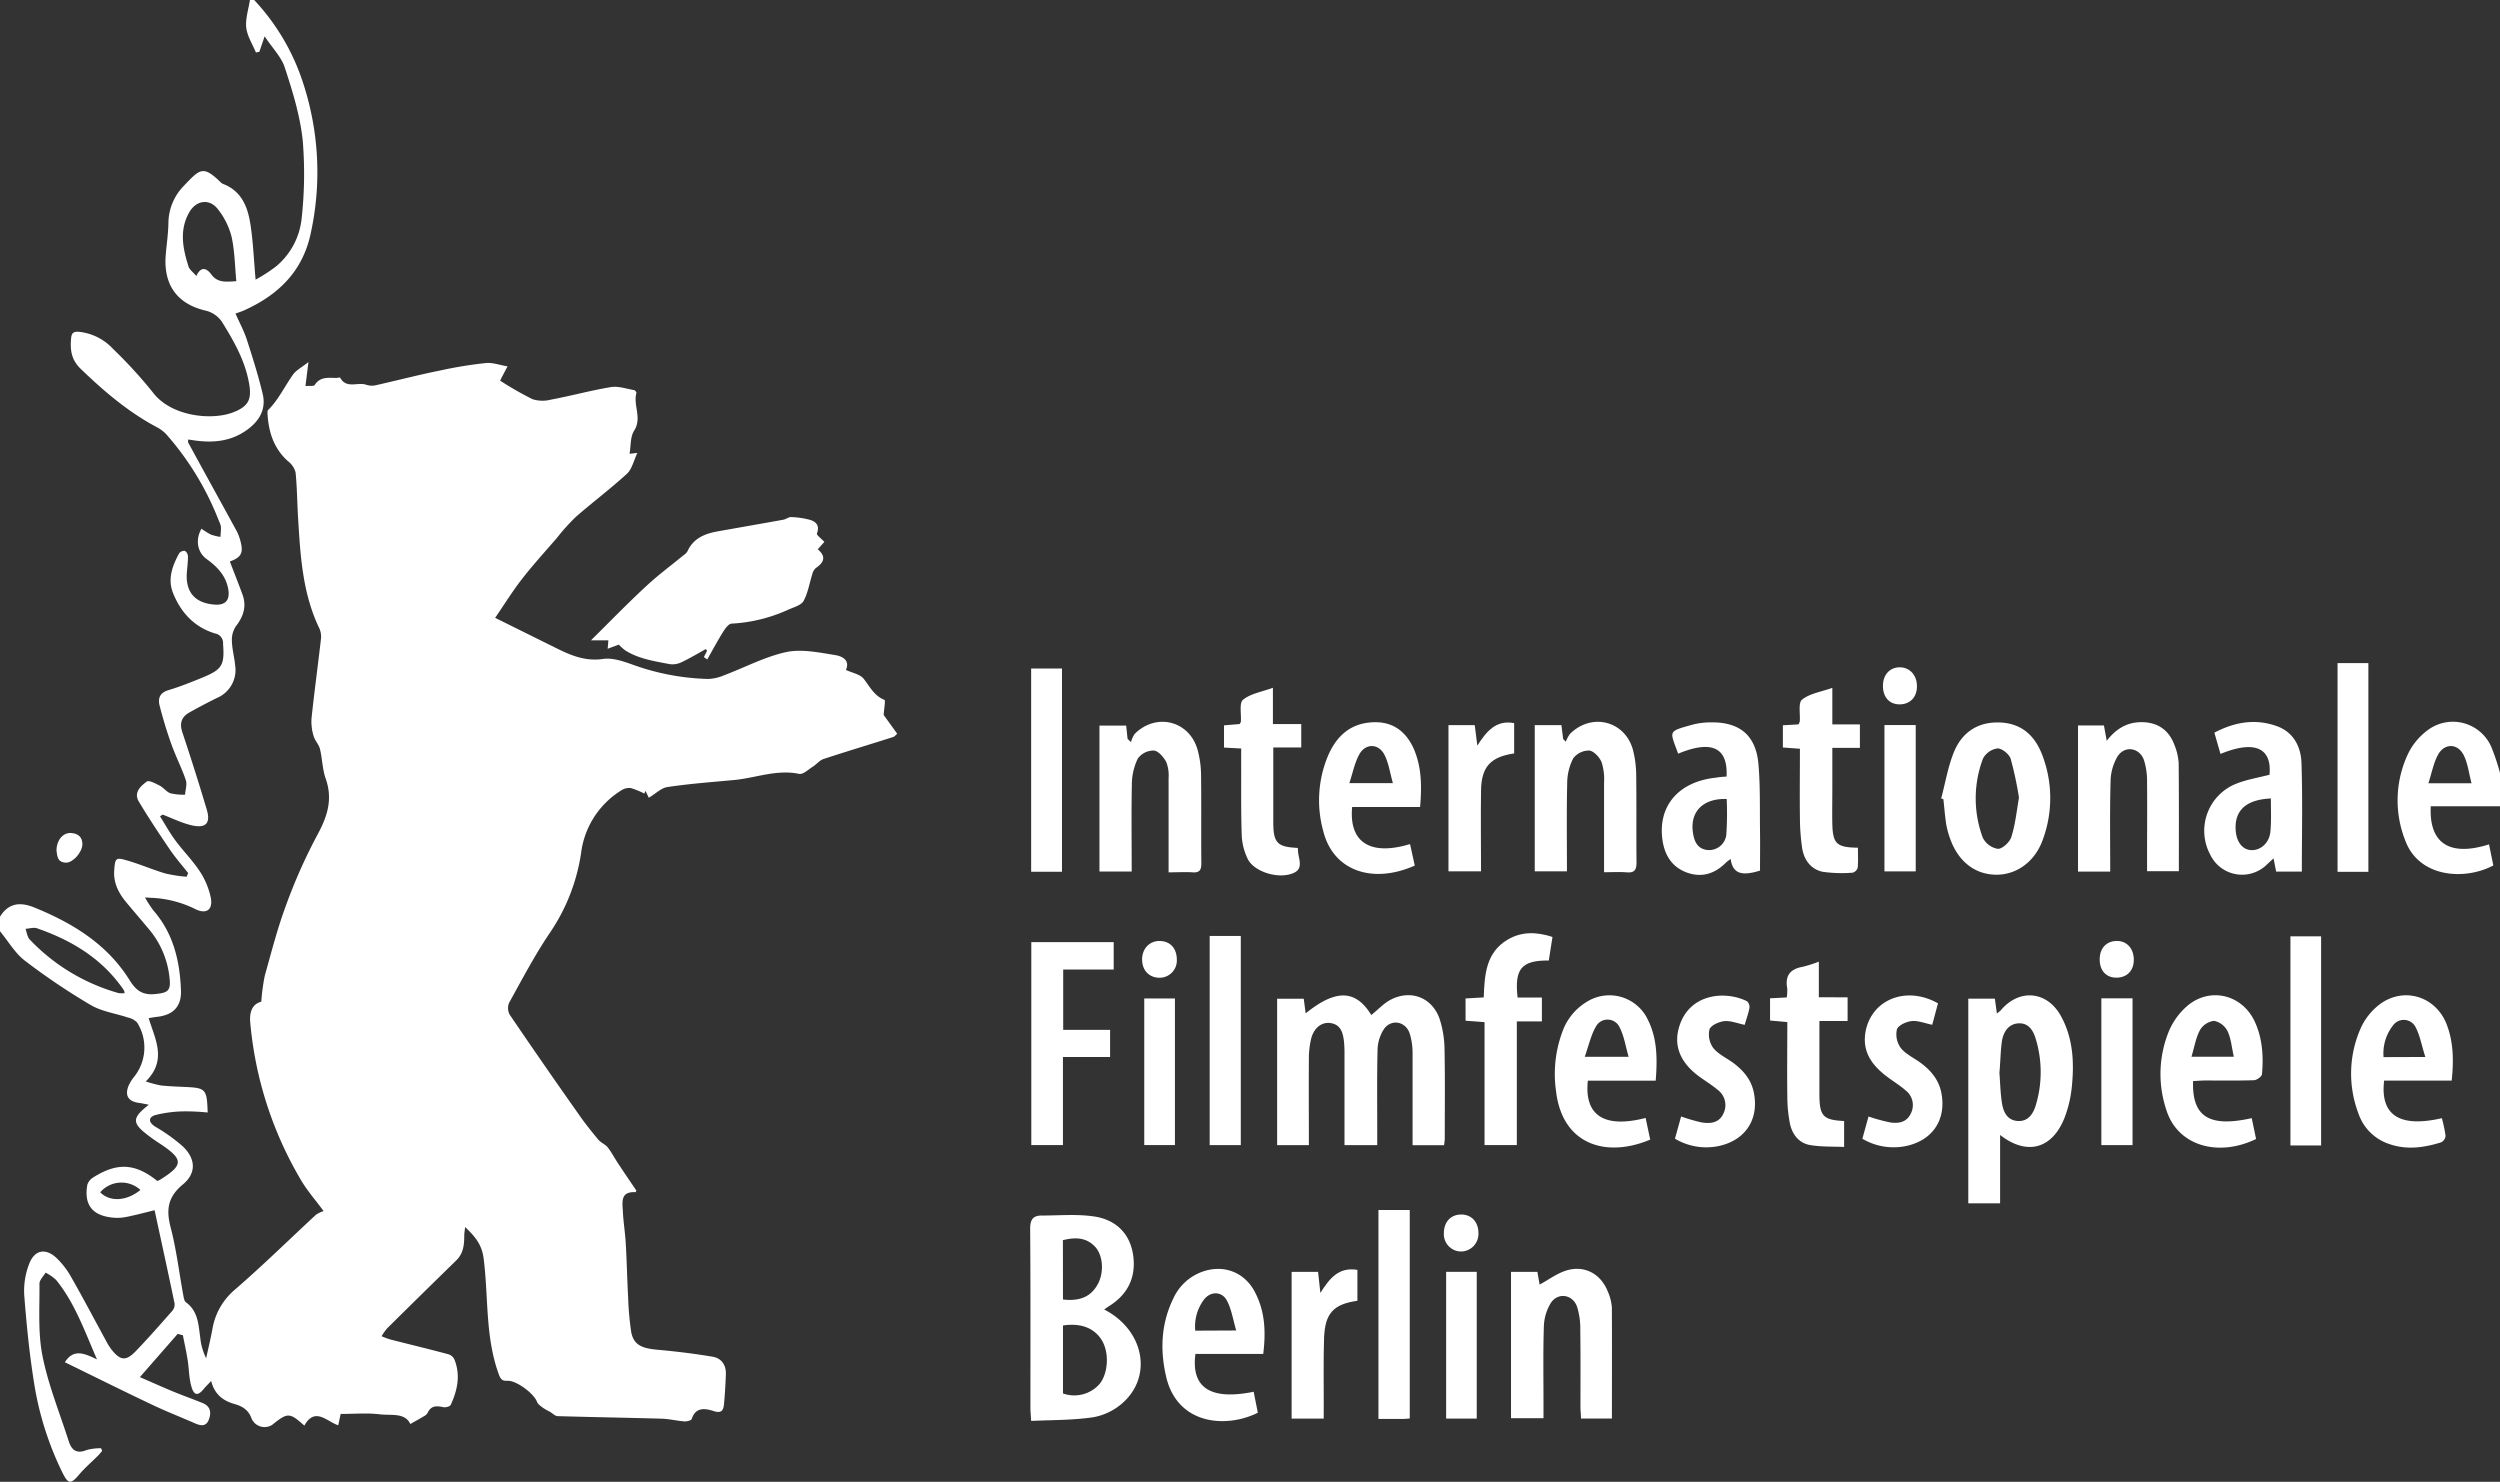<svg id="Layer_1" data-name="Layer 1" xmlns="http://www.w3.org/2000/svg" viewBox="0 0 674.85 400"><rect x="0" y="0" width="674.85" height="400" fill="#333333" stroke="none"/><defs><style>.cls-1{fill:#fff;}</style></defs><title>_</title><g id="VmOd9n"><path class="cls-1" d="M68.61,0A59.4,59.4,0,0,1,81.77,22.25,77.11,77.11,0,0,1,83.94,62.7c-2.12,10.45-8.72,16.86-18,21.06-.68.31-1.39.53-2.36.89,1,2.33,2.22,4.54,3,6.88,1.58,4.88,3.13,9.78,4.32,14.76,1.05,4.35-1.07,7.62-4.58,10C62.39,119,58,119.53,53.39,119c-.83-.09-1.65-.23-2.59-.36,0,.35-.09.64,0,.82,4.35,8,8.73,15.9,13.07,23.86a12.65,12.65,0,0,1,1,2.6c.92,3.32.28,4.53-2.82,5.65,1.14,3,2.3,5.9,3.39,8.87,1.2,3.23.27,6-1.78,8.62a6.6,6.6,0,0,0-1.06,4c.06,2.22.69,4.43.89,6.66a8.16,8.16,0,0,1-4.9,8.67c-2.51,1.24-5,2.55-7.44,3.92-2.17,1.21-2.75,2.93-1.91,5.42q3.46,10.35,6.58,20.83c1.08,3.6-.21,5.07-3.92,4.26-2.76-.6-5.37-1.93-8-2.93l-.7.47c1.38,2.19,2.64,4.48,4.17,6.55,2.12,2.86,4.67,5.41,6.61,8.37a20.72,20.72,0,0,1,2.89,6.91c.72,3.34-1.13,4.73-4.19,3.19a29.49,29.49,0,0,0-11.27-3c-.54,0-1.08-.06-2.27-.12a30.91,30.91,0,0,0,2.27,3.51c5.41,6.2,7.15,13.69,7.44,21.6.16,4.38-2.16,6.65-6.49,7.12-.64.07-1.28.19-2.23.34,1.71,5.67,5.06,11.33-.78,17.09A30.41,30.41,0,0,0,43.4,293c2.14.24,4.3.31,6.45.41,5.72.25,6,.53,6.21,6.9a60.12,60.12,0,0,0-6.25-.31,33.19,33.19,0,0,0-7.87,1c-1.86.54-2,1.92,0,3.15a47.22,47.22,0,0,1,7.29,5.2c3.6,3.34,3.88,7.29.12,10.39-4.07,3.37-4.54,6.81-3.28,11.61,1.56,6,2.28,12.14,3.39,18.21.13.72.27,1.68.76,2,3.29,2.42,3.34,6.06,3.84,9.56a16.36,16.36,0,0,0,1.58,5.53c.58-2.63,1.21-5.25,1.7-7.89a17.72,17.72,0,0,1,6.1-10.66c7.49-6.48,14.57-13.45,21.85-20.19a9,9,0,0,1,2.06-1c-2.13-2.9-4.52-5.59-6.27-8.64a101,101,0,0,1-13.54-42.4c-.26-3.23.94-4.95,3-5.48a52.94,52.94,0,0,1,.92-6.94c1.8-6.45,3.48-13,5.81-19.24a145.46,145.46,0,0,1,8.44-18.91c2.71-5,4.16-9.61,2.2-15.14-.89-2.53-.9-5.35-1.54-8-.31-1.23-1.39-2.26-1.72-3.49a13.29,13.29,0,0,1-.56-4.75c.75-7.07,1.71-14.11,2.52-21.18a5.73,5.73,0,0,0-.35-3c-4.59-9.45-5.17-19.65-5.79-29.85-.25-4.12-.27-8.25-.68-12.35a5.56,5.56,0,0,0-2-3c-3.81-3.38-5.24-7.73-5.56-12.6,0-.42-.1-1,.13-1.24,2.83-2.8,4.48-6.42,6.75-9.6.85-1.19,2.34-1.93,4.15-3.36l-.8,6.47c1-.1,2.23.11,2.5-.29,1.47-2.3,3.66-1.92,5.8-1.9.37,0,1-.2,1.07-.07,1.66,3.08,4.7,1.13,7,1.9a4.8,4.8,0,0,0,2.49.17c5.83-1.31,11.61-2.82,17.46-4A113.14,113.14,0,0,1,131.17,98c1.85-.17,3.79.56,5.84.9-.84,1.57-1.48,2.78-2,3.86a90.19,90.19,0,0,0,8.74,5,9,9,0,0,0,5,.11c5.41-1,10.74-2.49,16.17-3.38,2-.32,4.12.45,6.18.8.28,0,.76.58.7.77-.95,3.33,1.59,6.77-.63,10.21-1.05,1.63-.85,4.08-1.23,6.23l2.11-.25c-1,2.11-1.44,4.37-2.81,5.63-4.42,4.06-9.26,7.68-13.79,11.64a57,57,0,0,0-5.18,5.76c-3.15,3.64-6.4,7.21-9.35,11-2.51,3.21-4.66,6.7-7.26,10.5L150,174.88c4,2,8,3.71,12.78,3,2.43-.37,5.2.55,7.63,1.4a64.37,64.37,0,0,0,20.83,4,12.21,12.21,0,0,0,4.24-1c5.58-2.11,11-5,16.72-6.25,4.19-.9,8.89.11,13.29.81,1.56.25,4.1,1.22,2.86,4,1.73.82,3.85,1.17,4.81,2.41,1.66,2.14,2.81,4.56,5.57,5.67.35.15-.08,2.22-.19,4.08l3.65,5.07c-.38.31-.68.75-1.09.88-6.26,2-12.56,3.88-18.8,5.94-1.07.35-1.87,1.43-2.88,2.06-1.2.76-2.64,2.17-3.7,1.95-6.06-1.27-11.68,1.1-17.49,1.65-6,.57-12.1,1-18.09,1.91-1.65.24-3.11,1.76-5,2.88l-.91-1.86-.3.74a20.83,20.83,0,0,0-3.66-1.49,3.78,3.78,0,0,0-2.52.6,23.29,23.29,0,0,0-10.9,17,51.7,51.7,0,0,1-8.42,21.48c-4.06,6-7.47,12.51-11,18.88a3.71,3.71,0,0,0,.17,3.23q9.34,13.74,18.93,27.32c1.55,2.22,3.27,4.34,5,6.42.68.8,1.82,1.22,2.47,2,1.05,1.33,1.84,2.86,2.78,4.29,1.64,2.48,3.3,4.94,5,7.42-.08.16-.17.45-.24.45-4.15-.24-3.52,2.76-3.4,5.21.14,2.89.62,5.77.78,8.67.28,4.85.38,9.71.64,14.56a80.25,80.25,0,0,0,.81,9.18c.63,3.68,3,4.54,7.09,4.91,5,.45,10,1.05,14.93,1.89,2.35.4,3.65,2.23,3.55,4.73-.1,2.71-.25,5.43-.51,8.13-.16,1.6-.67,2.49-2.77,1.81s-4.85-1.26-5.93,2.12c-.13.41-1.34.71-2,.66-2-.15-4.06-.67-6.09-.73-9.37-.27-18.74-.41-28.1-.69-.7,0-1.38-.77-2.08-1.17a16.33,16.33,0,0,1-1.78-1c-.63-.48-1.45-1-1.7-1.65-.83-2.28-5.45-5.7-7.83-5.72-1.13,0-1.82.13-2.51-1.76-3.71-10.17-2.75-20.87-4.09-31.28-.46-3.6-2.19-5.84-5-8.45-.12,1.19-.24,1.78-.23,2.36,0,2.47-.25,4.78-2.16,6.64q-9.35,9.12-18.62,18.3a15.32,15.32,0,0,0-1.54,2.16,22.4,22.4,0,0,0,2.44.9c5.23,1.33,10.48,2.59,15.7,4a2.66,2.66,0,0,1,1.53,1.4c1.69,4.21.81,8.29-1,12.22-.2.45-1.41.77-2,.63-1.82-.39-3.34-.46-4.24,1.56a2.52,2.52,0,0,1-1,.89c-1.16.69-2.33,1.34-3.68,2.1-1.41-3.15-5.16-2.25-8.23-2.62-3.41-.42-6.9-.1-10.56-.1l-.66,3.06c-3.06-1-6.3-5.07-9.14.1-4-3.59-4.49-3.59-8.68-.22a3.83,3.83,0,0,1-5.53-1.6c-.81-2.31-2.33-3.36-4.59-4-2.92-.83-5.39-2.41-6.35-6.24-.88.93-1.48,1.5-2,2.14-1.52,1.88-2.59,1.86-3.29-.46s-.67-4.59-1-6.89-.89-4.75-1.35-7.13l-1.41-.37L37.76,371.74c3.25,1.41,6.11,2.7,9,3.9,2.6,1.07,5.23,2,7.84,3.06,2.09.82,2.51,2.36,1.84,4.33-.73,2.13-2.18,1.9-3.84,1.17-3.94-1.73-8-3.3-11.83-5.15-7.77-3.69-15.47-7.52-23.26-11.33,2.36-3.71,5.25-2.41,8.67-.76-3.39-7.82-6-15.21-11-21.42a12.36,12.36,0,0,0-2.88-2c-.58,1-1.66,2-1.65,3,.07,6.51-.44,13.19.82,19.49,1.56,7.83,4.64,15.35,7.08,23,.78,2.43,2.15,3.5,4.83,2.39a14.28,14.28,0,0,1,3.92-.48l.27.74c-.38.43-.74.88-1.14,1.29-1.72,1.71-3.57,3.3-5.13,5.15-2.17,2.56-2.89,2.55-4.43-.57A84.81,84.81,0,0,1,9.15,373c-1.23-7.76-2-15.6-2.61-23.43a20.15,20.15,0,0,1,1.36-8.47c1.46-3.73,4.41-4.26,7.33-1.54a22,22,0,0,1,4.06,5.31c3.2,5.61,6.2,11.33,9.3,17a16.55,16.55,0,0,0,1.47,2.38c2.42,3.06,3.93,3.25,6.62.45,3.37-3.51,6.59-7.17,9.81-10.83a2.68,2.68,0,0,0,.64-2c-1.75-8.4-3.58-16.78-5.4-25.18-3,.73-5.43,1.39-7.88,1.86a12.25,12.25,0,0,1-3.63.11c-5.37-.59-7.58-3.51-6.64-8.87a3.71,3.71,0,0,1,1.66-2c6.46-4.06,11.33-3.75,17.22,1a5,5,0,0,0,.72-.31c6.4-4,6.41-5.48.09-9.7a46.11,46.11,0,0,1-4.54-3.3c-2.74-2.37-2.68-3.69.06-6.13.33-.29.68-.57,1.37-1.15-1.15-.21-1.91-.39-2.68-.49-2.86-.39-3.86-2-2.75-4.68a10.61,10.61,0,0,1,1.48-2.36A12.64,12.64,0,0,0,37,276a5,5,0,0,0-2.51-1.34c-3.34-1.12-7-1.61-10-3.36A177.87,177.87,0,0,1,6.59,259.23C4,257.2,2.17,254,0,251.38v-3.93c2-3.21,4.85-4.29,9.25-2.49,10.3,4.19,19.68,9.89,25.71,19.59,1.85,3,3.67,4.12,7,3.78s4.21-.87,3.81-4.3a24.11,24.11,0,0,0-5.25-12.82c-2.09-2.52-4.24-5-6.34-7.52s-3.64-5.29-3.34-8.89c.24-3,.37-3.44,3.24-2.59,3.58,1,7,2.53,10.61,3.59a38.29,38.29,0,0,0,5.69.87l.41-1c-1.66-2.11-3.44-4.14-4.95-6.36-2.88-4.24-5.72-8.52-8.36-12.92-1.46-2.43.47-4.19,2.14-5.41.59-.43,2.36.51,3.46,1.08s1.85,1.7,2.93,2.08a15.93,15.93,0,0,0,3.94.38c.1-1.31.6-2.77.21-3.93-1.1-3.27-2.71-6.37-3.87-9.62-1.23-3.42-2.28-6.91-3.19-10.43-.52-2,0-3.55,2.42-4.26,3.13-.94,6.18-2.17,9.2-3.41,5.31-2.18,5.92-3.37,5.49-9.15A2.58,2.58,0,0,0,58.06,171c-5.58-1.7-9.21-5.6-11.34-10.89-1.53-3.82-.19-7.36,1.63-10.73a1.75,1.75,0,0,1,1.56-.68,1.88,1.88,0,0,1,.83,1.49c0,1.4-.17,2.8-.29,4.2-.46,5.34,2.1,8.39,7.4,8.81,3,.25,4.31-1.17,3.75-4.25-.65-3.58-3-6-5.77-8-2.52-1.8-3.18-5.13-1.45-8.23a20.86,20.86,0,0,0,2.56,1.59,14,14,0,0,0,2.55.62,23.56,23.56,0,0,0,.16-2.65,5.32,5.32,0,0,0-.53-1.59,77.72,77.72,0,0,0-14-23.19,9.31,9.31,0,0,0-2.59-2.08c-7.79-4.11-14.38-9.72-20.69-15.8-2.63-2.52-2.93-5.17-2.64-8.36.14-1.58.9-1.8,2.23-1.68a14.56,14.56,0,0,1,9.09,4.61A124.09,124.09,0,0,1,41.32,106c4.91,6.44,15.83,7.54,21.59,5.32,4-1.55,5.06-3.32,4.38-7.52-1-6.05-3.88-11.26-7.05-16.39a7.37,7.37,0,0,0-4.9-3.6c-7.61-1.84-11.21-7-10.61-14.87.23-2.89.68-5.78.73-8.68a14.54,14.54,0,0,1,4.19-10.12c4.35-4.56,5.16-5.56,9.92-.94a2,2,0,0,0,.69.47c4.95,1.91,6.61,6.19,7.33,10.82.75,4.78.93,9.65,1.41,15a45,45,0,0,0,5.48-3.54A19.4,19.4,0,0,0,81.41,59.1a109.51,109.51,0,0,0,.3-21.26C81,31.23,79,24.69,76.9,18.32,76,15.4,73.53,13,71.44,9.8L70,14l-.92.16c-.92-2.24-2.36-4.43-2.61-6.74s.62-5,1-7.44ZM63.79,75.9c-.39-4.07-.42-8.11-1.28-12a19.93,19.93,0,0,0-3.66-7.39c-2.28-3-5.91-2.5-7.79.85-2.71,4.81-1.71,9.72-.17,14.58.28.88,1.24,1.53,2.11,2.56,1.27-2.73,2.77-2.09,4-.49C58.63,76.33,60.86,76.12,63.79,75.9ZM33.62,268.09a1.83,1.83,0,0,0-.11-.63,11.33,11.33,0,0,0-.78-1.17C27,258.42,19,253.7,10,250.59c-.92-.31-2.08.07-3.12.14.37,1,.49,2.21,1.16,2.9a52.71,52.71,0,0,0,24,14.45A6.48,6.48,0,0,0,33.62,268.09Zm-6.57,53.75c2.59,2.68,7.18,2.41,10.85-.63A7.59,7.59,0,0,0,27.05,321.84Z"/><path class="cls-1" d="M674.85,217.64H656.16c-.5,9.88,4.91,13.7,15.73,10.29l1.16,5.69c-7.71,4.09-20.08,3.34-23.8-6.8a29.41,29.41,0,0,1,.83-23.44,17.26,17.26,0,0,1,5.1-6.16,11.31,11.31,0,0,1,17.29,4.33,58.42,58.42,0,0,1,2.38,7.09Zm-7.68-6.2c-.73-2.76-1-5.3-2.06-7.47-1.59-3.34-5.23-3.46-7-.22-1.21,2.25-1.68,4.9-2.59,7.69Z"/><path class="cls-1" d="M190,177.37l.86-1.69-.31-.48c-2.19,1.21-4.34,2.51-6.6,3.57a5.55,5.55,0,0,1-3.22.5c-4.1-.8-8.29-1.4-11.93-3.69a13.72,13.72,0,0,1-1.77-1.57l-3,1.12.2-2.28h-4.71c5.16-5.09,9.91-10,14.9-14.61,3.2-3,6.76-5.61,10.14-8.4a3.11,3.11,0,0,0,1-1c1.57-3.47,4.6-4.75,8-5.37,6-1.08,12-2.1,17.94-3.19.71-.13,1.39-.74,2.06-.7a22.79,22.79,0,0,1,4.88.69c1.79.5,2.91,1.49,2.08,3.73-.16.43,1.25,1.44,2,2.28l-1.77,2c2.39,2,1.62,3.59-.54,5.07a3.2,3.2,0,0,0-.93,1.6c-.77,2.43-1.16,5.05-2.35,7.25-.63,1.16-2.58,1.7-4,2.31a42.23,42.23,0,0,1-15.41,3.83c-.8,0-1.74,1.29-2.29,2.17-1.53,2.45-2.89,5-4.32,7.5Z"/><path class="cls-1" d="M370.17,274c1.84-1.48,3.4-3.2,5.33-4.19,5.48-2.77,11.19-.47,13.15,5.36a27.24,27.24,0,0,1,1.28,8c.17,8.06.07,16.12.07,24.18a16.89,16.89,0,0,1-.19,1.79h-8.5v-3c0-7.31,0-14.62,0-21.93a17.78,17.78,0,0,0-.78-5.24c-1.11-3.33-5.07-4-7-1.1a10.75,10.75,0,0,0-1.67,5.48c-.19,7.49-.08,15-.09,22.49v3.27h-8.84v-3q0-10.54,0-21.09a34.33,34.33,0,0,0-.14-3.93c-.28-2.32-.85-4.53-3.68-4.93-2.32-.33-4.44,1.31-5.17,4.2a22.82,22.82,0,0,0-.62,5.28c-.06,7.76,0,15.52,0,23.48h-8.57V269.6h7.18c.18,1.33.34,2.57.52,3.95C360.63,266.93,366,267.15,370.17,274Z"/><path class="cls-1" d="M298.06,353.48c10.73,5.53,13.18,17.95,5,25.22a16.27,16.27,0,0,1-7.89,3.86c-5.46.82-11.07.74-16.82,1-.1-1.74-.2-2.65-.2-3.56,0-16.09.06-32.19-.07-48.28,0-2.55.79-3.62,3.24-3.6,4.65,0,9.38-.43,13.95.24,6.21.9,9.79,4.88,10.6,10.39.88,6-1.42,10.77-6.7,13.95C298.84,352.93,298.55,353.15,298.06,353.48Zm-11.12,22.67a9.09,9.09,0,0,0,9.91-2.6c2.31-2.91,2.6-8.32.64-11.66s-5.71-4.86-10.55-4.08Zm0-25.36c4.31.49,7.58-.58,9.51-4.36,1.65-3.25,1.26-7.8-1-10.05-2.45-2.46-5.44-2.38-8.53-1.61Z"/><path class="cls-1" d="M539.91,306.37v18.45h-8.59V269.58h7.17c.17,1.19.33,2.45.55,4a9,9,0,0,0,1.07-.88c4.94-5.87,12.43-5.23,16.19,1.52,3.26,5.87,3.63,12.34,3,18.83a32.33,32.33,0,0,1-2,8.69C553.94,310.2,547.1,312,539.91,306.37Zm-.19-16.78c.23,2.83.26,5.65.73,8.4.39,2.27,1.43,4.41,4.18,4.61s4.19-1.85,4.89-4.19a30.85,30.85,0,0,0,0-18c-.68-2.27-1.94-4.3-4.62-4.17s-4.07,2.27-4.48,4.69C540,283.8,540,286.71,539.72,289.59Z"/><path class="cls-1" d="M569.63,235.28h-8.69V195.83h7c.22,1.25.45,2.5.75,4.13,2.35-3,5.06-4.79,8.67-5,4.67-.23,8,1.8,9.61,6.15a15.13,15.13,0,0,1,1.14,4.9c.1,9.64.05,19.28.05,29.16h-8.58V231c0-6.65.06-13.3,0-19.95a19,19,0,0,0-.81-5.79c-1.18-3.48-5.26-4.13-7.2-1a13.56,13.56,0,0,0-1.84,6.58C569.51,218.82,569.63,226.88,569.63,235.28Z"/><path class="cls-1" d="M305.49,235.27h-8.7v-39.4H304l.38,3.58.92.88a7,7,0,0,1,1-2.22c5.84-5.83,14.83-3.54,17,4.38a26.57,26.57,0,0,1,.91,6.64c.11,8,0,15.91.08,23.87,0,1.74-.37,2.61-2.32,2.48s-4.08,0-6.52,0V228.6c0-6.18,0-12.36,0-18.54a9.88,9.88,0,0,0-.64-4.38c-.71-1.31-2.14-3-3.37-3.08a5.29,5.29,0,0,0-4.29,2.15,16.2,16.2,0,0,0-1.62,7C305.38,219.47,305.49,227.23,305.49,235.27Z"/><path class="cls-1" d="M435.12,382.91h-8.35c0-1.08-.14-2.07-.14-3.06,0-7,.05-14.06-.05-21.08a19.25,19.25,0,0,0-.88-6.06c-1.18-3.32-5.15-3.91-7.06-1a12.82,12.82,0,0,0-1.89,6.29c-.23,7.2-.09,14.42-.1,21.64v3.19h-8.77V343.33H415c.22,1.26.45,2.53.61,3.43,2.4-1.29,4.72-3.07,7.34-3.84,4.87-1.43,9.22,1,11.07,5.74a12.84,12.84,0,0,1,1.09,4.34C435.16,362.9,435.12,372.81,435.12,382.91Z"/><path class="cls-1" d="M433,235.45c0-8.3,0-16.25,0-24.2a15.05,15.05,0,0,0-.67-5.52c-.56-1.34-2.1-3-3.33-3.13a5.35,5.35,0,0,0-4.33,2.12,14.76,14.76,0,0,0-1.62,6.67c-.18,7.86-.07,15.72-.07,23.82h-8.69V195.75h7.2l.47,3.75.72.72a8.27,8.27,0,0,1,1.15-2.14c5.86-5.8,14.92-3.47,17,4.45a28.86,28.86,0,0,1,.85,6.94c.1,7.77,0,15.55.08,23.33,0,2.11-.61,2.86-2.71,2.68C437.13,235.32,435.18,235.45,433,235.45Z"/><path class="cls-1" d="M466.07,209.62c.4-7.9-4.08-9.91-13.07-6.17-2.29-6.33-2.88-5.92,3.81-7.82a19.45,19.45,0,0,1,5-.63c7.83-.13,12.22,3.53,12.87,11.34.51,6,.34,12,.42,18,.05,3.55,0,7.1,0,10.67-5.06,1.58-7.38.75-7.92-3.12a9.9,9.9,0,0,0-1.25.93c-2.95,3-6.46,4.17-10.48,2.75s-6.05-4.61-6.66-8.67c-1.39-9.31,4.34-16,14.61-17C464.22,209.73,465.05,209.7,466.07,209.62Zm0,6.06c-6.35-.2-9.94,3.43-9.07,9.14.36,2.4,1.26,4.38,4,4.64a4.69,4.69,0,0,0,5-4.08A84.79,84.79,0,0,0,466.1,215.68Z"/><path class="cls-1" d="M524,215.53c1.16-4.29,1.85-8.77,3.57-12.81,2.24-5.24,6.62-8,12.53-7.68,5.76.3,9.26,3.68,11.19,8.78a32.4,32.4,0,0,1,.16,22.79c-2.12,6-7.09,9.55-12.59,9.51-5.8-.05-10.35-3.64-12.51-9.92a22.68,22.68,0,0,1-1-3.78c-.33-2.21-.51-4.45-.75-6.68Zm21-.22a94.74,94.74,0,0,0-2.24-10.49c-.4-1.25-2.36-2.83-3.55-2.79a5.24,5.24,0,0,0-3.92,2.74,30.36,30.36,0,0,0-.05,21.37,5.55,5.55,0,0,0,4.09,3c1.21,0,3.17-1.8,3.6-3.17C544,222.62,544.36,219.06,545,215.31Z"/><path class="cls-1" d="M612.63,209.14c.69-7.25-4-9.43-13.23-5.62-.54-1.87-1.06-3.71-1.65-5.74,5.5-2.91,11.1-3.84,16.87-1.76,4.5,1.61,6.5,5.58,6.64,9.94.33,9.71.1,19.43.1,29.32h-6.94c-.21-1.1-.42-2.15-.7-3.58L612,233.3a9.54,9.54,0,0,1-15.39-2.63,13.66,13.66,0,0,1,6.58-18.92C606.05,210.51,609.25,210,612.63,209.14Zm.32,6.4c-6.55.31-9.67,3.14-9.47,8.24.13,3.36,1.75,5.57,4.19,5.7,2.6.13,5-2,5.22-5.18C613.14,221.45,613,218.57,613,215.54Z"/><path class="cls-1" d="M592,291.83c-.32,9.64,4.36,12.57,15.83,10l1.18,5.63c-10.33,5-21.26,1.8-24.24-7.89a30.5,30.5,0,0,1,.79-21.42,18.56,18.56,0,0,1,4.72-6.48c6.1-5.35,14.86-3.31,18.32,4,2.13,4.55,2.43,9.4,2,14.29-.05.62-1.38,1.6-2.15,1.63-4.49.16-9,.07-13.49.08C593.94,291.7,592.94,291.78,592,291.83Zm11-6.58c-.57-2.51-.74-4.88-1.69-6.89a5.31,5.31,0,0,0-3.62-2.79,5.15,5.15,0,0,0-3.82,2.47c-1.13,2.1-1.52,4.6-2.3,7.21Z"/><path class="cls-1" d="M446.94,291.71H428.62c-1,9.43,4.44,12.93,15.6,10.07q.63,3,1.24,5.84c-11.81,5-23.75,1.48-25.43-13.13a32.74,32.74,0,0,1,1.73-16,15.46,15.46,0,0,1,6.63-8.09,11.47,11.47,0,0,1,16.45,4.9C447.36,280.35,447.41,285.75,446.94,291.71Zm-19.15-6.44h11.84c-.83-2.85-1.21-5.54-2.38-7.84a3.58,3.58,0,0,0-6.53-.17C429.41,279.57,428.84,282.31,427.79,285.27Z"/><path class="cls-1" d="M341,365.48h-18.3c-1.23,9.14,4.09,12.58,15.72,10.21.37,1.9.75,3.79,1.12,5.67-8.67,4.29-21.7,3.19-24.73-9.65-1.7-7.24-1.4-14.32,1.87-21.11a13.73,13.73,0,0,1,7.81-7.29c5.68-2.05,11.33,0,14.17,5.3S341.73,359.47,341,365.48Zm-7.3-6.33c-.86-2.94-1.26-5.7-2.47-8-1.35-2.63-4.45-2.66-6.24-.32a12.06,12.06,0,0,0-2.34,8.37Z"/><path class="cls-1" d="M661.81,291.69H643.57c-1.1,9.37,4.18,12.78,15.59,10.15a38.29,38.29,0,0,1,1,4.81,2.21,2.21,0,0,1-1.23,1.72c-4.62,1.45-9.32,2.09-14,.44a13.08,13.08,0,0,1-8.29-8.23,30.28,30.28,0,0,1,.71-23.25,16.76,16.76,0,0,1,4-5.37c6.27-5.72,15.46-3.72,18.88,4C662.3,280.93,662.39,286.12,661.81,291.69Zm-7.11-6.37c-1-3.05-1.42-5.74-2.61-8a3.57,3.57,0,0,0-6.1-.54,12.19,12.19,0,0,0-2.57,8.58Z"/><path class="cls-1" d="M300.63,261.71H287V278h12.66v7.32H286.93V309.1h-8.54V254.32h22.24Z"/><path class="cls-1" d="M383.34,217.85H365c-.9,9.54,4.87,13.25,15.63,10,.43,2,.86,3.9,1.27,5.8-11.18,5-22,1.61-24.71-9.35a31.1,31.1,0,0,1,1.22-20.11c2.07-4.91,5.47-8.53,11.14-9.14s9.6,1.77,12,6.89C383.74,206.89,383.84,212.08,383.34,217.85ZM376,211.4c-.81-2.87-1.15-5.41-2.24-7.58-1.59-3.16-5.14-3.25-6.84-.17-1.24,2.25-1.73,4.91-2.68,7.75Z"/><path class="cls-1" d="M395.61,269.52l4.91-.28c.23-6.06.54-12.08,6.45-15.59,3.77-2.24,7.8-2.13,12.11-.73-.35,2.21-.69,4.3-1,6.36-7.37-.07-9.3,2.22-8.42,10h6.56v6.43h-6.77v33.39h-8.71V275.92l-5.12-.39Z"/><path class="cls-1" d="M481.27,201.78v-6l4.22-.24a3.26,3.26,0,0,0,.34-.82c.17-2-.46-5,.61-5.85,2-1.64,5-2.07,8.18-3.19v9.87h7.44v6.33h-7.44c0,3.84,0,7.36,0,10.88,0,3.28-.07,6.55,0,9.82.16,5.2,1.2,6.18,6.91,6.25,0,1.79.1,3.61-.06,5.41a2,2,0,0,1-1.35,1.33,36.7,36.7,0,0,1-8.06-.23c-3.22-.66-5.07-3.19-5.58-6.36a58.39,58.39,0,0,1-.61-8.37c-.08-6.07,0-12.14,0-18.49Z"/><path class="cls-1" d="M498.74,269.22v6.38h-7.61V280c0,5.24,0,10.49,0,15.73.07,5.58,1.05,6.59,6.67,6.88v7c-3-.14-6.19,0-9.21-.52s-4.82-2.91-5.43-5.86a38.84,38.84,0,0,1-.69-7.23c-.09-6.64,0-13.27,0-20.09l-4.66-.43v-6l4.5-.23a11.25,11.25,0,0,0,.13-2.49c-.62-3.42.83-5.2,4.17-5.78a35.65,35.65,0,0,0,4.37-1.39v9.61Z"/><path class="cls-1" d="M335.05,202.05l-4.64-.25v-6l4.23-.35c.16-.32.31-.48.32-.65.15-2-.5-5,.58-5.9,2-1.67,5.06-2.13,8.07-3.24v9.79h7.65v6.32h-7.55V207c0,5,0,9.92,0,14.88,0,5.67,1.06,6.73,6.5,7,.06.07.18.15.17.21-.17,2.17,1.66,5-.8,6.37-3.94,2.12-11,0-12.76-3.58a16.13,16.13,0,0,1-1.63-6.43c-.22-6.73-.12-13.47-.15-20.21Z"/><path class="cls-1" d="M326.54,252.65h8.4v56.46h-8.4Z"/><path class="cls-1" d="M626.56,309.2h-8.28V252.75h8.28Z"/><path class="cls-1" d="M380.55,382.9c-.7.05-1.24.13-1.78.13H372.1V326.63h8.45Z"/><path class="cls-1" d="M452.14,307.38l1.66-6a46.12,46.12,0,0,0,5.51,1.6c2.29.38,4.63.21,5.83-2.23a5.12,5.12,0,0,0-1.49-6.57c-1.56-1.32-3.34-2.39-5-3.61-5.1-3.74-7-8.36-5.31-13.6,2.78-8.8,12.38-9.61,18.25-6.69a2.08,2.08,0,0,1,.66,1.79c-.29,1.55-.84,3-1.29,4.58-1.92-.39-3.76-1.17-5.5-1-1.44.14-3.61,1.13-4,2.22a6.21,6.21,0,0,0,1,5c1.35,1.69,3.54,2.7,5.35,4,2.79,2.06,4.95,4.6,5.63,8.1,1.46,7.42-2.51,13.13-10,14.49A16.46,16.46,0,0,1,452.14,307.38Z"/><path class="cls-1" d="M502.73,307.39c.57-2.07,1.11-4,1.66-6a50.42,50.42,0,0,0,5.8,1.59c2.2.34,4.41.05,5.55-2.27a5,5,0,0,0-1.33-6.36c-1.53-1.36-3.31-2.42-4.95-3.66-4.24-3.16-7-7-5.78-12.67,1.88-8.4,11.09-11.91,19.46-7.18l-1.55,5.79c-2-.4-3.79-1.17-5.53-1-1.44.14-3.61,1.12-4,2.21a6.25,6.25,0,0,0,1,5c1.25,1.63,3.36,2.61,5.11,3.86,2.91,2.07,5.16,4.66,5.87,8.25,1.46,7.44-2.52,13.14-10,14.5A16.51,16.51,0,0,1,502.73,307.39Z"/><path class="cls-1" d="M631,179h8.32v56.34H631Z"/><path class="cls-1" d="M278.35,180.46h8.32v54.86h-8.32Z"/><path class="cls-1" d="M391,195.74h7.09c.22,1.76.43,3.41.7,5.53,2.46-3.81,5-7,9.94-6.07v8.18c-6.37.94-8.84,3.59-8.94,10-.11,7.19,0,14.39,0,21.83H391Z"/><path class="cls-1" d="M357.32,382.93h-8.66V343.32h7.14c.19,1.8.37,3.43.62,5.69,2.53-4,5-7.06,10-6.22v8.34c-6.44.92-8.74,3.33-9,10-.2,6.08-.07,12.17-.09,18.26Z"/><path class="cls-1" d="M567.24,269.49h8.42v39.62h-8.42Z"/><path class="cls-1" d="M508.69,195.72h8.44v39.5h-8.44Z"/><path class="cls-1" d="M317.16,309.1h-8.28V269.53h8.28Z"/><path class="cls-1" d="M398.63,382.93h-8.26V343.32h8.26Z"/><path class="cls-1" d="M399.09,332.83a4.76,4.76,0,0,1-4.66,5,4.67,4.67,0,0,1-4.67-4.93c0-3.06,1.89-5.1,4.77-5.05C397.24,327.88,399.08,329.89,399.09,332.83Z"/><path class="cls-1" d="M317.67,259a4.65,4.65,0,0,1-4.66,4.93c-2.74,0-4.66-1.91-4.71-4.83s1.93-5.13,4.78-5.09S317.66,256.07,317.67,259Z"/><path class="cls-1" d="M508.28,185.13c0-2.95,1.83-5,4.52-5s4.7,2.1,4.66,5.18c0,2.92-1.9,4.84-4.69,4.83S508.27,188.15,508.28,185.13Z"/><path class="cls-1" d="M566.79,259c0-3,1.75-4.92,4.51-5S576,256,576,259.09c0,2.93-1.85,4.81-4.67,4.82S566.79,262,566.79,259Z"/><path class="cls-1" d="M15.24,229.47c.06-2.77,1.84-4.78,4-4.61,1.8.14,3,1.06,3,3,0,2.18-2.56,5.07-4.45,5C15.37,232.79,15.45,230.91,15.24,229.47Z"/></g></svg>
